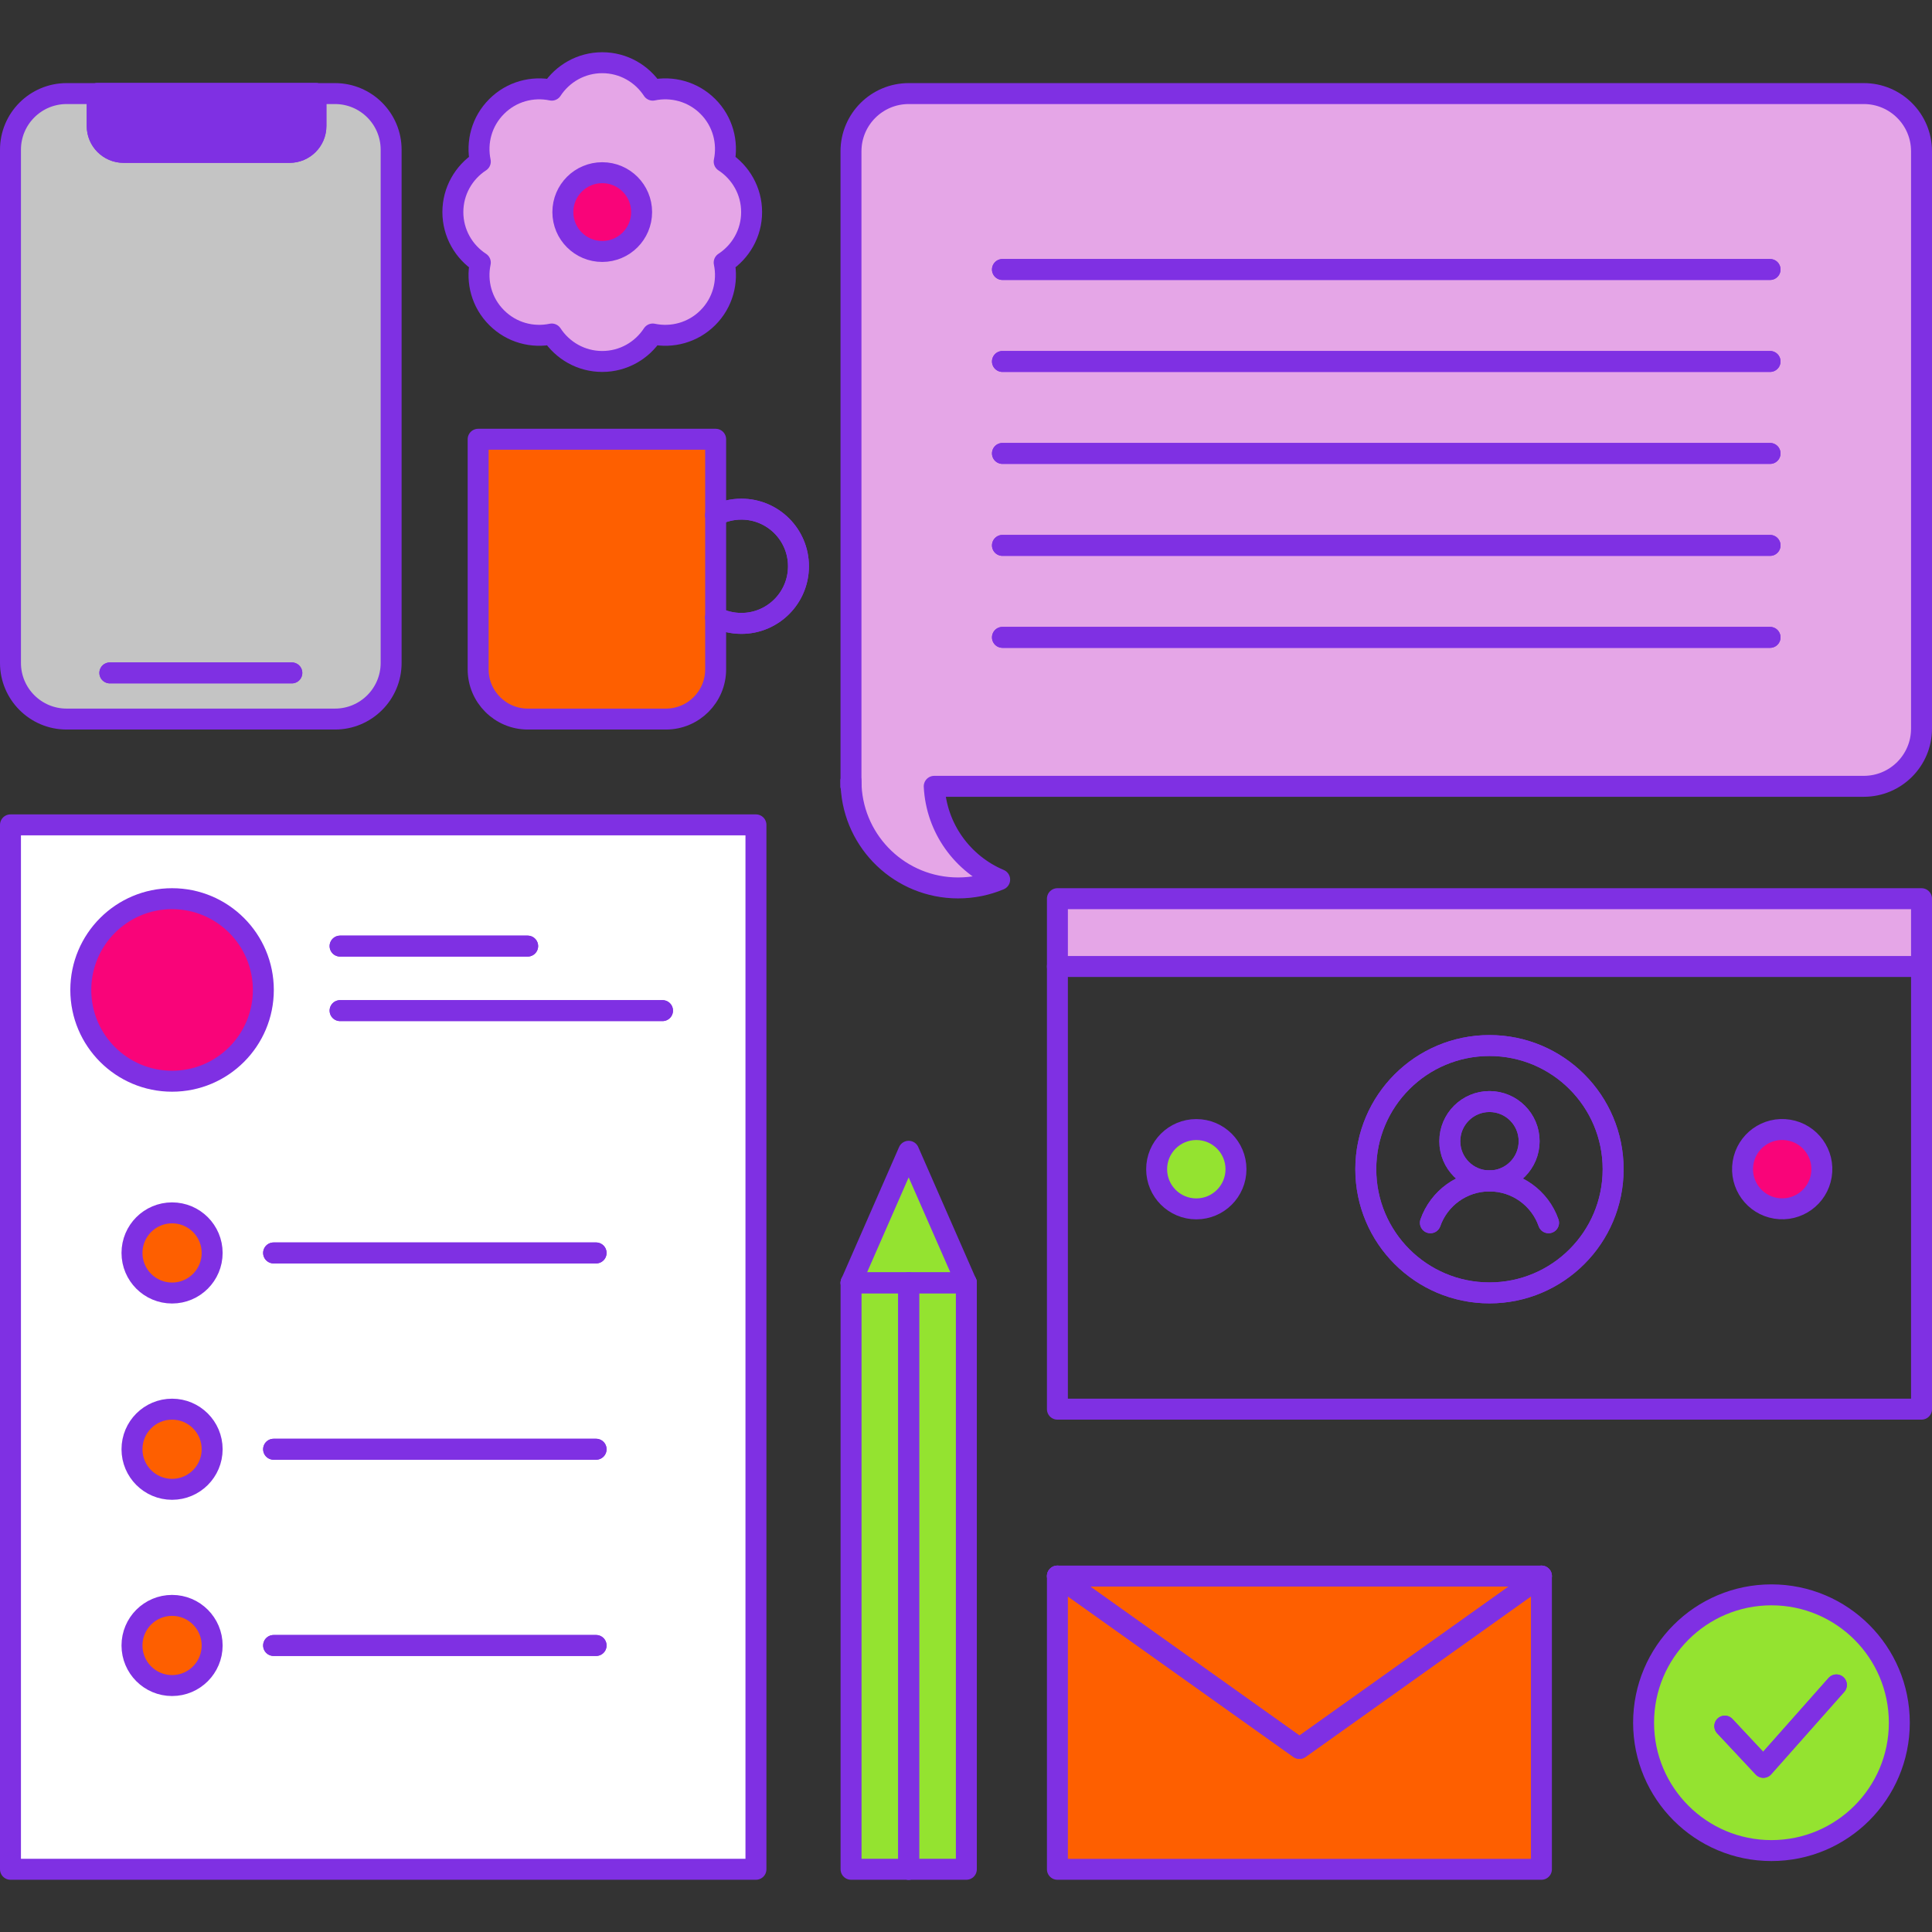 <?xml version="1.0" encoding="utf-8"?>
<!-- Generator: Adobe Illustrator 26.0.3, SVG Export Plug-In . SVG Version: 6.00 Build 0)  -->
<svg version="1.1" id="Слой_1" xmlns="http://www.w3.org/2000/svg" xmlns:xlink="http://www.w3.org/1999/xlink" x="0px" y="0px"
	 viewBox="0 0 276.66 276.66" style="enable-background:new 0 0 276.66 276.66;" xml:space="preserve">
<rect x="0" y="0" width="276.66" height="276.66" fill="#333333" stroke="none"/>
<style type="text/css">
	.st0{fill:#FFFFFF;}
	.st1{fill:#F90479;}
	.st2{fill:#FE5F00;}
	.st3{fill:none;stroke:#7F30E3;stroke-width:3;stroke-linecap:round;stroke-linejoin:round;}
	.st4{fill:#94E330;}
	.st5{fill:#E5A6E7;}
	.st6{fill:none;}
	.st7{fill:#C4C4C4;}
	.st8{fill:#7F30E3;}
</style>
<g>
	<g id="_Слой_1">
		<rect x="1.5" y="118.12" class="st0" width="106.75" height="149.56"/>
		<circle class="st1" cx="24.64" cy="141.76" r="13.07"/>
		<circle class="st2" cx="24.64" cy="179.42" r="5.74"/>
		<circle class="st2" cx="24.64" cy="207.53" r="5.74"/>
		<circle class="st2" cx="24.64" cy="235.63" r="5.74"/>
		<line class="st3" x1="39.18" y1="179.42" x2="85.36" y2="179.42"/>
		<line class="st3" x1="48.7" y1="135.48" x2="75.56" y2="135.48"/>
		<line class="st3" x1="48.7" y1="144.72" x2="94.87" y2="144.72"/>
		<line class="st3" x1="39.18" y1="207.53" x2="85.36" y2="207.53"/>
		<line class="st3" x1="39.18" y1="235.63" x2="85.36" y2="235.63"/>
		<polygon class="st4" points="138.38,183.7 130.12,164.86 121.87,183.7 121.87,267.68 138.38,267.68 		"/>
		<line class="st3" x1="121.87" y1="183.7" x2="138.38" y2="183.7"/>
		<line class="st3" x1="130.12" y1="267.68" x2="130.12" y2="183.7"/>
		<rect x="151.42" y="128.69" class="st5" width="123.74" height="9.71"/>
		<rect x="151.42" y="138.4" class="st6" width="123.74" height="63.39"/>
		<circle class="st3" cx="213.29" cy="167.43" r="17.71"/>
		<circle class="st4" cx="171.31" cy="167.43" r="5.68"/>
		<circle class="st3" cx="213.29" cy="163.42" r="5.68"/>
		<path class="st3" d="M204.83,175.1c1.22-3.49,4.55-5.99,8.46-5.99s7.24,2.5,8.46,5.99"/>
		
			<ellipse transform="matrix(0.16 -0.987 0.987 0.16 49.112 392.585)" class="st1" cx="255.27" cy="167.43" rx="5.68" ry="5.68"/>
		<rect x="151.42" y="225.69" class="st2" width="69.31" height="41.99"/>
		<polyline class="st3" points="151.42,225.69 186.08,250.37 220.73,225.69 		"/>
		<circle class="st4" cx="253.67" cy="246.69" r="18.31"/>
		<path class="st2" d="M68.47,62.9H102.48v32.95c0,3.93-3.19,7.12-7.12,7.12H75.59c-3.93,0-7.12-3.19-7.12-7.12L68.47,62.9
			C68.47,62.9,68.47,62.9,68.47,62.9z"/>
		<path class="st7" d="M9.54,13.4h38.43c4.44,0,8.04,3.6,8.04,8.04v73.49c0,4.44-3.6,8.04-8.04,8.04H9.54
			c-4.44,0-8.04-3.6-8.04-8.04v-73.49C1.5,17,5.1,13.4,9.54,13.4z"/>
		<path class="st3" d="M13.92,13.4h31.32v4.65c0,2.08-1.69,3.77-3.77,3.77H17.69c-2.08,0-3.77-1.69-3.77-3.77L13.92,13.4
			C13.92,13.4,13.92,13.4,13.92,13.4z"/>
		<line class="st3" x1="15.73" y1="96.36" x2="41.79" y2="96.36"/>
		<path class="st3" d="M102.48,88.4c1.11,0.56,2.36,0.87,3.69,0.87c4.51,0,8.17-3.66,8.17-8.18s-3.66-8.18-8.17-8.18
			c-1.33,0-2.58,0.31-3.69,0.87"/>
		<path class="st3" d="M121.88,112.6h-0.02v-0.78C121.86,112.08,121.87,112.34,121.88,112.6z"/>
		<path class="st5" d="M275.16,21.67v82.66c0,4.57-3.7,8.27-8.27,8.27h-133.11c0.3,6.02,4.08,11.13,9.37,13.36
			c-1.83,0.77-3.84,1.19-5.95,1.19c-8.21,0-14.91-6.44-15.32-14.55c-0.01-0.26-0.02-0.52-0.02-0.78V21.67
			c0-4.57,3.7-8.27,8.27-8.27h136.76C271.46,13.4,275.16,17.1,275.16,21.67z"/>
		<line class="st3" x1="143.55" y1="38.59" x2="253.47" y2="38.59"/>
		<line class="st3" x1="143.55" y1="51.76" x2="253.47" y2="51.76"/>
		<line class="st3" x1="143.55" y1="64.93" x2="253.47" y2="64.93"/>
		<line class="st3" x1="143.55" y1="78.1" x2="253.47" y2="78.1"/>
		<line class="st3" x1="143.55" y1="91.27" x2="253.47" y2="91.27"/>
		<path class="st5" d="M103.7,37.6c0.58,2.76-0.19,5.75-2.33,7.89c-2.15,2.15-5.14,2.92-7.9,2.34c-1.54,2.36-4.2,3.93-7.23,3.93
			s-5.69-1.57-7.23-3.93c-2.76,0.58-5.75-0.19-7.89-2.34c-2.15-2.14-2.92-5.13-2.34-7.89c-2.36-1.54-3.93-4.2-3.93-7.23
			s1.57-5.69,3.93-7.23c-0.58-2.76,0.19-5.75,2.34-7.89c2.14-2.15,5.13-2.92,7.89-2.34c1.54-2.36,4.2-3.93,7.23-3.93
			s5.69,1.57,7.23,3.93c2.76-0.58,5.75,0.19,7.9,2.34c2.14,2.14,2.91,5.13,2.33,7.89c2.36,1.54,3.93,4.2,3.93,7.23
			S106.06,36.06,103.7,37.6z"/>
		<circle class="st1" cx="86.24" cy="30.37" r="5.64"/>
		<polyline class="st3" points="246.99,247.18 252.51,253.08 262.97,241.28 		"/>
		<g>
			<rect x="1.5" y="118.12" class="st3" width="106.75" height="149.56"/>
			<circle class="st3" cx="24.64" cy="141.76" r="13.07"/>
			<circle class="st3" cx="24.64" cy="179.42" r="5.74"/>
			<circle class="st3" cx="24.64" cy="207.53" r="5.74"/>
			<circle class="st3" cx="24.64" cy="235.63" r="5.74"/>
			<line class="st3" x1="39.18" y1="179.42" x2="85.36" y2="179.42"/>
			<line class="st3" x1="48.7" y1="135.48" x2="75.56" y2="135.48"/>
			<line class="st3" x1="48.7" y1="144.72" x2="94.87" y2="144.72"/>
			<line class="st3" x1="39.18" y1="207.53" x2="85.36" y2="207.53"/>
			<line class="st3" x1="39.18" y1="235.63" x2="85.36" y2="235.63"/>
			<polygon class="st3" points="138.38,183.7 130.12,164.86 121.87,183.7 121.87,267.68 138.38,267.68 			"/>
			<line class="st3" x1="121.87" y1="183.7" x2="138.38" y2="183.7"/>
			<line class="st3" x1="130.12" y1="267.68" x2="130.12" y2="183.7"/>
			<rect x="151.42" y="128.69" class="st3" width="123.74" height="73.1"/>
			<circle class="st3" cx="213.29" cy="167.43" r="17.71"/>
			<circle class="st3" cx="171.31" cy="167.43" r="5.68"/>
			<circle class="st3" cx="213.29" cy="163.42" r="5.68"/>
			<path class="st3" d="M204.83,175.1c1.22-3.49,4.55-5.99,8.46-5.99s7.24,2.5,8.46,5.99"/>
			
				<ellipse transform="matrix(0.16 -0.987 0.987 0.16 49.112 392.585)" class="st3" cx="255.27" cy="167.43" rx="5.68" ry="5.68"/>
			<line class="st3" x1="151.42" y1="138.4" x2="275.16" y2="138.4"/>
			<rect x="151.42" y="225.69" class="st3" width="69.31" height="41.99"/>
			<polyline class="st3" points="151.42,225.69 186.08,250.37 220.73,225.69 			"/>
			<circle class="st3" cx="253.67" cy="246.69" r="18.31"/>
			<path class="st3" d="M68.47,62.9H102.48v32.95c0,3.93-3.19,7.12-7.12,7.12H75.59c-3.93,0-7.12-3.19-7.12-7.12L68.47,62.9
				C68.47,62.9,68.47,62.9,68.47,62.9z"/>
			<path class="st3" d="M9.54,13.4h38.43c4.44,0,8.04,3.6,8.04,8.04v73.49c0,4.44-3.6,8.04-8.04,8.04H9.54
				c-4.44,0-8.04-3.6-8.04-8.04v-73.49C1.5,17,5.1,13.4,9.54,13.4z"/>
			<path class="st3" d="M13.92,13.4h31.32v4.65c0,2.08-1.69,3.77-3.77,3.77H17.69c-2.08,0-3.77-1.69-3.77-3.77L13.92,13.4
				C13.92,13.4,13.92,13.4,13.92,13.4z"/>
			<line class="st3" x1="15.73" y1="96.36" x2="41.79" y2="96.36"/>
			<path class="st3" d="M102.48,88.4c1.11,0.56,2.36,0.87,3.69,0.87c4.51,0,8.17-3.66,8.17-8.18s-3.66-8.18-8.17-8.18
				c-1.33,0-2.58,0.31-3.69,0.87"/>
			<path class="st3" d="M121.88,112.6h-0.02v-0.78C121.86,112.08,121.87,112.34,121.88,112.6z"/>
			<path class="st3" d="M275.16,21.67v82.66c0,4.57-3.7,8.27-8.27,8.27h-133.11c0.3,6.02,4.08,11.13,9.37,13.36
				c-1.83,0.77-3.84,1.19-5.95,1.19c-8.21,0-14.91-6.44-15.32-14.55c-0.01-0.26-0.02-0.52-0.02-0.78V21.67
				c0-4.57,3.7-8.27,8.27-8.27h136.76C271.46,13.4,275.16,17.1,275.16,21.67z"/>
			<line class="st3" x1="143.55" y1="38.59" x2="253.47" y2="38.59"/>
			<line class="st3" x1="143.55" y1="51.76" x2="253.47" y2="51.76"/>
			<line class="st3" x1="143.55" y1="64.93" x2="253.47" y2="64.93"/>
			<line class="st3" x1="143.55" y1="78.1" x2="253.47" y2="78.1"/>
			<line class="st3" x1="143.55" y1="91.27" x2="253.47" y2="91.27"/>
			<path class="st3" d="M103.7,37.6c0.58,2.76-0.19,5.75-2.33,7.89c-2.15,2.15-5.14,2.92-7.9,2.34
				c-1.54,2.36-4.2,3.93-7.23,3.93s-5.69-1.57-7.23-3.93c-2.76,0.58-5.75-0.19-7.89-2.34c-2.15-2.14-2.92-5.13-2.34-7.89
				c-2.36-1.54-3.93-4.2-3.93-7.23s1.57-5.69,3.93-7.23c-0.58-2.76,0.19-5.75,2.34-7.89c2.14-2.15,5.13-2.92,7.89-2.34
				c1.54-2.36,4.2-3.93,7.23-3.93s5.69,1.57,7.23,3.93c2.76-0.58,5.75,0.19,7.9,2.34c2.14,2.14,2.91,5.13,2.33,7.89
				c2.36,1.54,3.93,4.2,3.93,7.23S106.06,36.06,103.7,37.6z"/>
			<circle class="st3" cx="86.24" cy="30.37" r="5.64"/>
			<polyline class="st3" points="246.99,247.18 252.51,253.08 262.97,241.28 			"/>
		</g>
		<path class="st8" d="M13.92,13.4h31.32v4.65c0,2.08-1.69,3.77-3.77,3.77H17.69c-2.08,0-3.77-1.69-3.77-3.77L13.92,13.4
			C13.92,13.4,13.92,13.4,13.92,13.4z"/>
	</g>
</g>
</svg>
